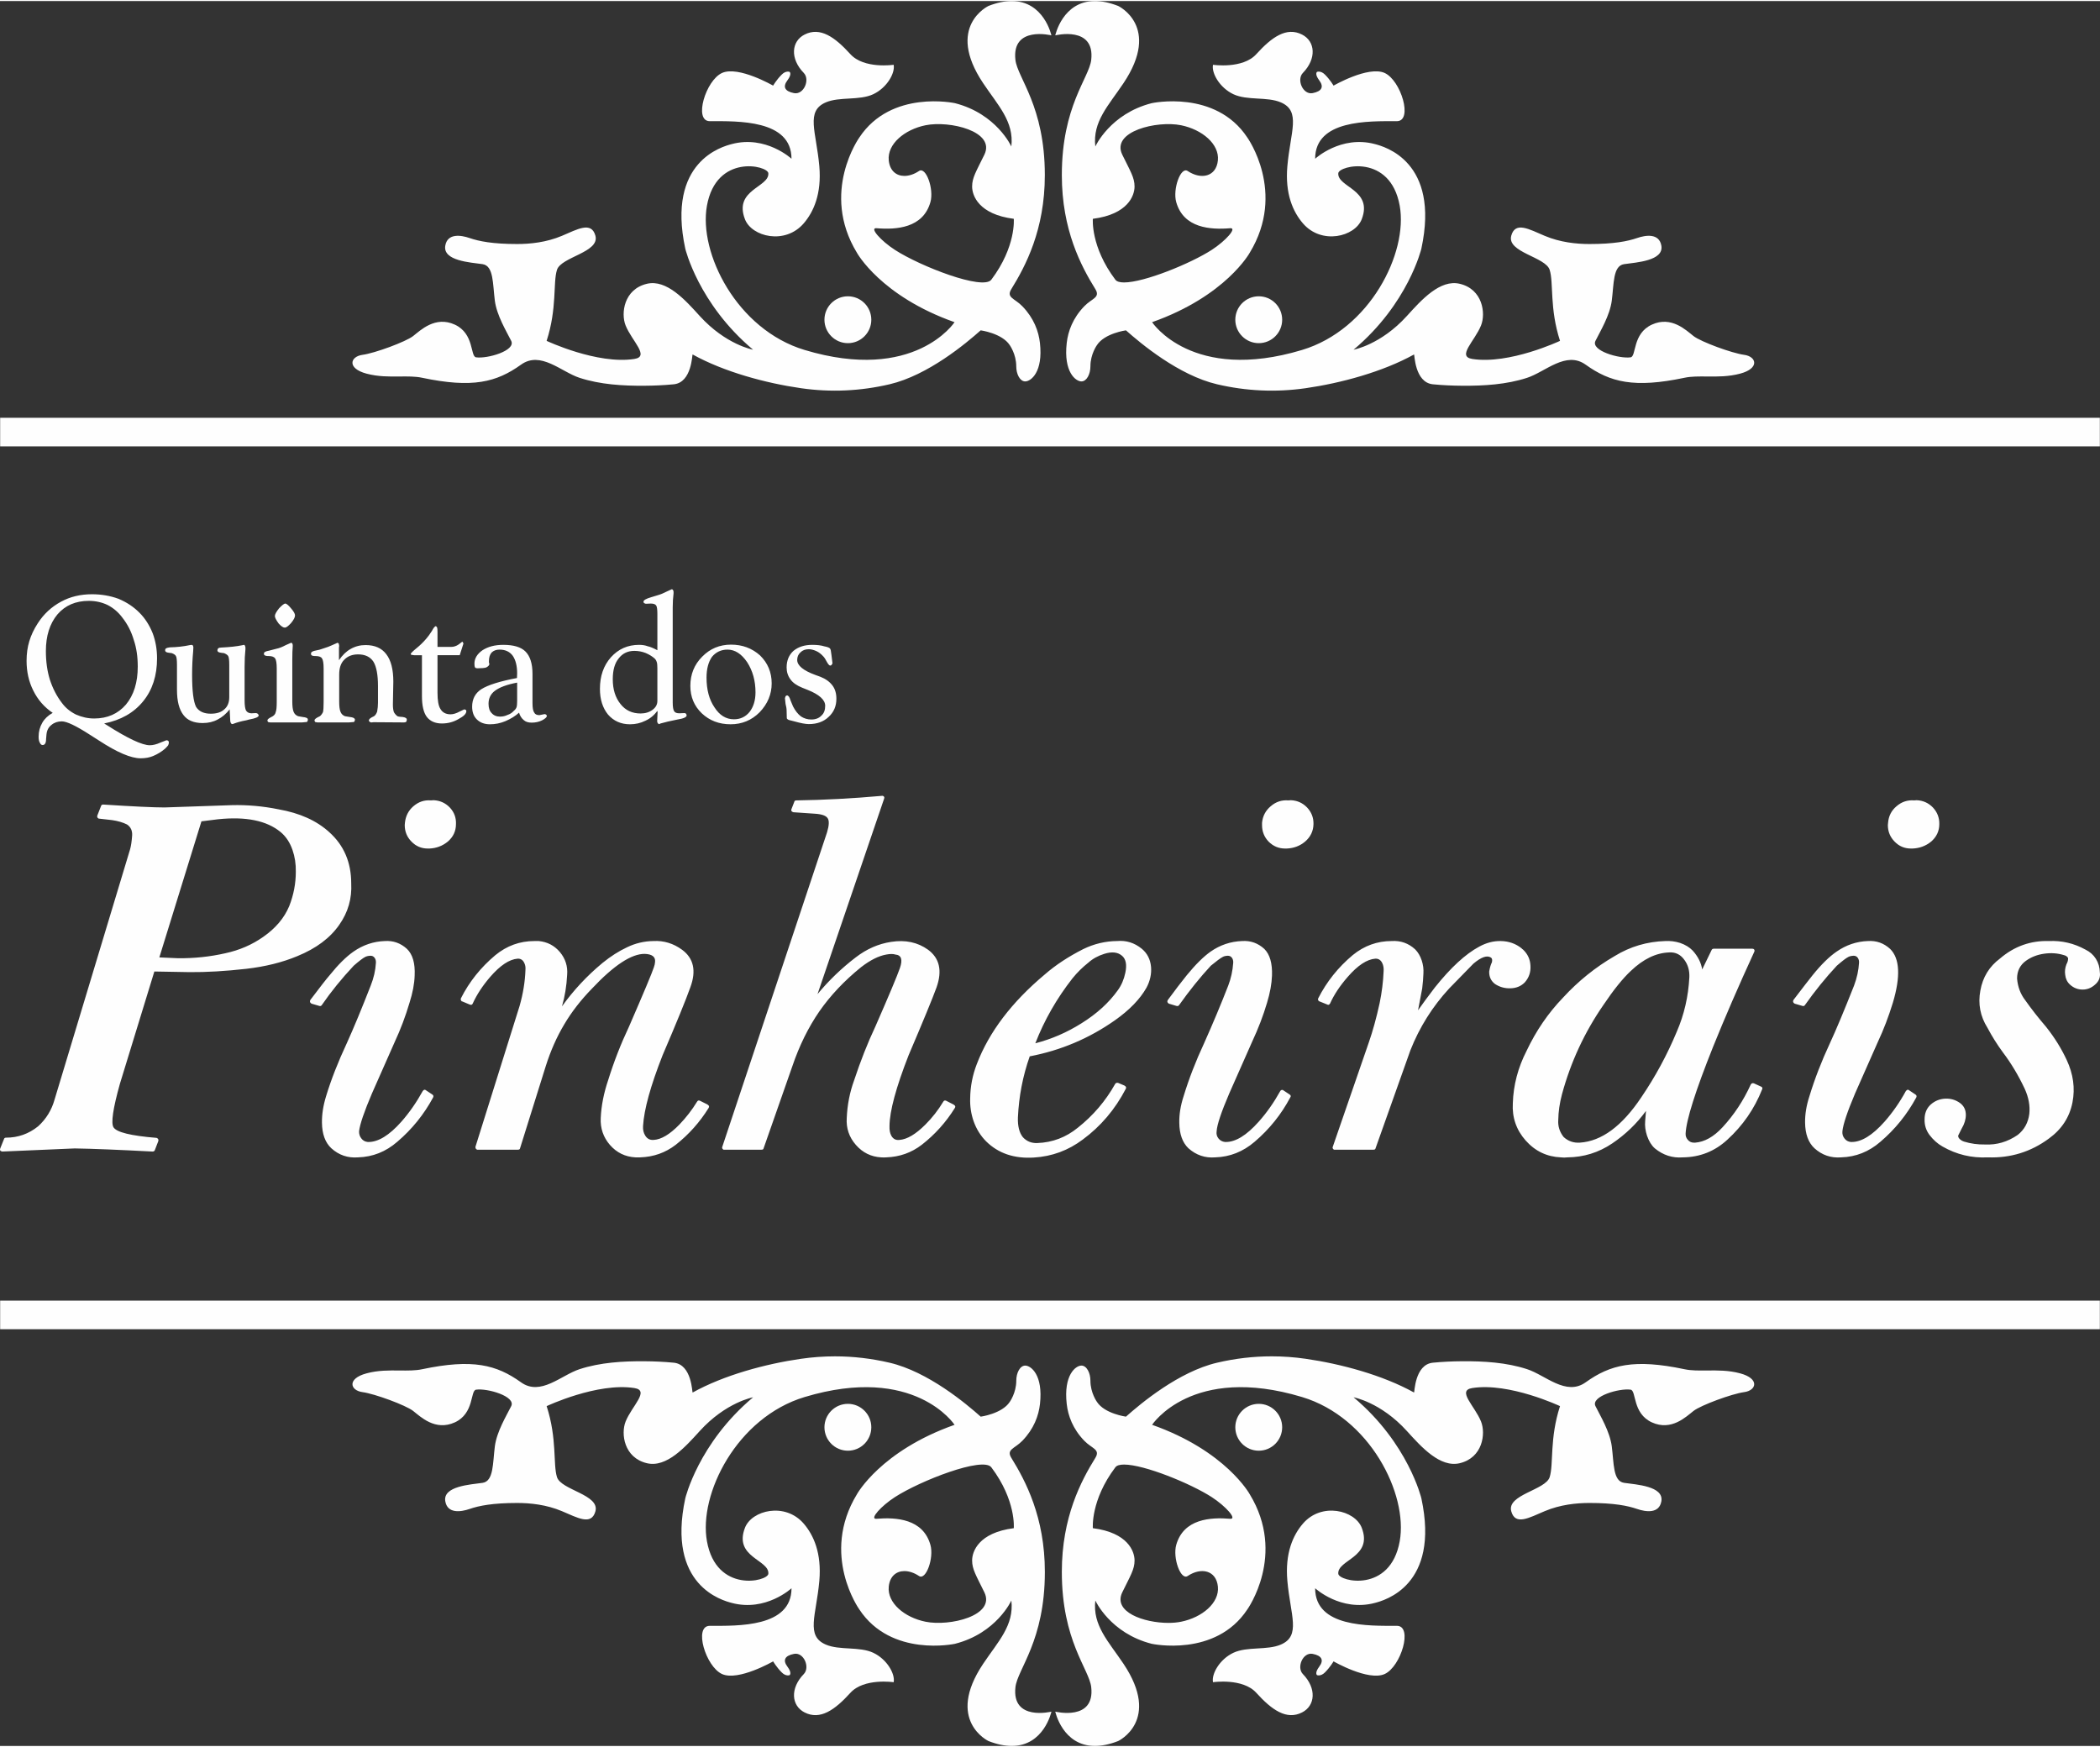 <?xml version="1.0" encoding="UTF-8"?> <svg xmlns="http://www.w3.org/2000/svg" xmlns:xlink="http://www.w3.org/1999/xlink" xmlns:xodm="http://www.corel.com/coreldraw/odm/2003" xml:space="preserve" width="500px" height="416px" version="1.1" shape-rendering="geometricPrecision" text-rendering="geometricPrecision" image-rendering="optimizeQuality" fill-rule="evenodd" clip-rule="evenodd" viewBox="0 0 678.87 564.15"><rect x="0" y="0" width="678.87" height="564.15" fill="#333333" stroke="none"/> <g id="Camada_x0020_1">  <path fill="#FEFEFE" d="M36.22 264.81c1.88,0.27 3.49,0.74 4.83,1.41 1.21,0.8 1.76,1.99 1.67,3.56 -0.13,1.87 -0.35,3.37 -0.67,4.49l-24.4 80.87c-0.94,3.39 -2.71,6.28 -5.3,8.65 -3.04,2.46 -6.51,3.69 -10.4,3.69 -0.35,0 -0.58,0.15 -0.66,0.46l-1.21 3.02c-0.18,0.49 -0.05,0.81 0.4,0.94l0.27 0.07 23.4 -1.01c5.77,0.09 14.15,0.43 25.15,1.01 0.35,0 0.6,-0.14 0.73,-0.4l1.14 -2.95c0.14,-0.45 0,-0.79 -0.4,-1.01l-0.2 -0.07c-8.27,-0.67 -12.9,-1.81 -13.88,-3.42 -0.85,-1.38 -0.16,-6.08 2.08,-14.08l11.13 -36.28 11.4 0.2c5.45,0.05 11.56,-0.31 18.31,-1.07 6.17,-0.71 11.66,-2.08 16.49,-4.09 6.13,-2.5 10.66,-5.9 13.61,-10.19 2.82,-4.02 4.09,-8.47 3.83,-13.35 0,-6.79 -2.37,-12.31 -7.11,-16.56 -4.07,-3.71 -9.52,-6.17 -16.36,-7.37 -5.05,-1.03 -10.11,-1.48 -15.16,-1.35l-21.72 0.74c-3.45,0 -10.06,-0.31 -19.85,-0.94 -0.36,0 -0.58,0.16 -0.67,0.47l-1.21 3.09c-0.13,0.45 0.02,0.78 0.47,1l0.13 0 4.16 0.47zm34.27 -0.27l0 0 -5.37 0.67 -13.61 43.99 6.03 0.27c5.28,0.05 10.38,-0.49 15.29,-1.61 4.56,-0.98 8.65,-2.75 12.27,-5.3 3.98,-2.77 6.78,-6.07 8.39,-9.92 1.43,-3.62 2.14,-7.33 2.14,-11.13 0.05,-2.5 -0.31,-4.85 -1.07,-7.04 -0.85,-2.46 -2.15,-4.4 -3.89,-5.83 -4.47,-3.67 -11.2,-5.04 -20.18,-4.1zm69.53 89.93l0 0c-2.99,5.54 -6.86,10.32 -11.6,14.35 -3.71,3.22 -7.93,4.89 -12.67,5.03 -3.31,0.26 -6.19,-0.72 -8.65,-2.95 -1.97,-1.84 -2.97,-4.59 -3.02,-8.25 -0.04,-2.68 0.4,-5.54 1.34,-8.59 1.61,-5.31 3.85,-11.04 6.71,-17.16 2.19,-4.83 4.76,-11.02 7.71,-18.58 0.98,-2.46 1.54,-4.91 1.68,-7.37 0.04,-0.63 -0.09,-1.16 -0.41,-1.61 -0.35,-0.49 -0.85,-0.72 -1.47,-0.67 -0.67,0.04 -1.21,0.18 -1.61,0.4 -0.71,0.36 -1.95,1.3 -3.69,2.82 -3.89,4.15 -7.33,8.4 -10.32,12.74 -0.19,0.27 -0.43,0.35 -0.74,0.27l-2.55 -0.74 -0.2 -0.14c-0.36,-0.27 -0.43,-0.62 -0.2,-1.07 3.17,-4.2 5.25,-6.86 6.23,-7.98 2.77,-3.44 5.34,-5.99 7.71,-7.64 3.09,-2.15 6.46,-3.29 10.13,-3.42 2.73,-0.18 5.12,0.67 7.17,2.55 1.84,1.78 2.66,4.64 2.48,8.58 -0.08,2.68 -0.64,5.63 -1.67,8.85 -1.3,4.38 -2.88,8.58 -4.76,12.61l-7.38 16.69c-2.5,5.86 -3.89,9.93 -4.16,12.21 -0.04,0.89 0.21,1.67 0.74,2.34 0.5,0.67 1.19,1.05 2.08,1.14l0.13 0c3.22,0.05 6.8,-2.14 10.73,-6.57 2.55,-2.9 4.86,-6.21 6.91,-9.92l0.07 -0.07c0.31,-0.4 0.65,-0.45 1,-0.13l2.02 1.34c0.35,0.22 0.44,0.53 0.26,0.94zm127.34 -85.7l0 0c0.67,-2.24 0.74,-3.76 0.2,-4.56 -0.53,-0.85 -1.94,-1.34 -4.22,-1.47l-6.84 -0.47 -0.2 -0.07c-0.45,-0.18 -0.6,-0.47 -0.47,-0.87l0.94 -2.42c0.04,-0.31 0.27,-0.47 0.67,-0.47 8.89,-0.13 18.1,-0.62 27.63,-1.47l0.33 0c0.45,0.18 0.58,0.49 0.4,0.94l-21.52 63.16c3.66,-4.42 7.78,-8.38 12.34,-11.87 3.53,-2.72 7.35,-4.4 11.46,-5.02 4.61,-0.72 8.59,0.13 11.94,2.54 3.71,2.73 4.63,6.78 2.75,12.14 -1.3,3.58 -4.32,10.91 -9.05,21.99 -4.07,10.42 -6.13,18.04 -6.17,22.87 -0.05,1.3 0.15,2.35 0.6,3.15 0.58,1.03 1.45,1.48 2.62,1.34 2.46,-0.18 5.25,-1.83 8.38,-4.96 2.23,-2.23 4.15,-4.69 5.76,-7.37 0.23,-0.41 0.54,-0.52 0.94,-0.34l2.48 1.27 0.07 0.07c0.45,0.27 0.54,0.6 0.27,1.01 -2.86,4.6 -6.42,8.56 -10.66,11.87 -3.36,2.59 -7.2,3.95 -11.54,4.09 -0.49,0.04 -1.02,0.04 -1.61,0 -3.26,-0.18 -5.99,-1.52 -8.18,-4.03 -2.19,-2.5 -3.17,-5.41 -2.95,-8.71 0.18,-4.25 0.97,-8.27 2.35,-12.07 2.1,-6.35 4.4,-12.19 6.91,-17.51 4.42,-10.1 7.06,-16.38 7.91,-18.84 0.98,-2.77 0.49,-4.25 -1.47,-4.42 -0.68,-0.23 -1.64,-0.23 -2.89,0 -2.5,0.44 -5.23,1.81 -8.18,4.09 -5.41,4.38 -9.9,9.14 -13.48,14.28 -3.57,5.19 -6.48,11.09 -8.72,17.7l-9.32 26.62c-0.04,0.27 -0.26,0.41 -0.67,0.41l-12.27 0c-0.18,-0.09 -0.31,-0.23 -0.4,-0.41 -0.09,-0.17 -0.09,-0.36 0,-0.53l33.86 -101.66zm-128.54 5.23l0 0 -0.54 0c-2.06,0 -3.8,-0.74 -5.23,-2.21 -1.48,-1.48 -2.21,-3.27 -2.21,-5.37l0.06 -0.74c0.23,-2.19 1.14,-3.98 2.75,-5.36 1.66,-1.43 3.54,-2.06 5.64,-1.88l0.87 -0.06c2.05,0.09 3.8,0.87 5.23,2.34 1.43,1.52 2.1,3.31 2.01,5.37 0,2.28 -0.89,4.18 -2.68,5.7 -1.7,1.38 -3.67,2.12 -5.9,2.21zm55.92 37.02l0 0c2.64,-2.15 5.3,-3.85 7.98,-5.1 2.68,-1.3 5.52,-1.97 8.52,-2.01 3.35,-0.18 6.43,0.76 9.25,2.81 3.76,2.77 4.65,6.82 2.68,12.14 -1.43,4.03 -4.42,11.36 -8.98,21.99 -3.89,9.89 -5.99,17.51 -6.31,22.87 -0.08,1.21 0.16,2.26 0.74,3.15 0.63,0.99 1.52,1.43 2.68,1.34 2.46,-0.13 5.23,-1.79 8.32,-4.96 2.19,-2.28 4.09,-4.74 5.7,-7.37 0.22,-0.41 0.54,-0.52 0.94,-0.34l2.55 1.27 0 0.07c0.44,0.23 0.53,0.56 0.26,1.01 -2.86,4.6 -6.39,8.56 -10.59,11.87 -3.35,2.59 -7.2,3.95 -11.53,4.09l-1.55 0c-3.31,-0.18 -6.05,-1.52 -8.24,-4.03 -2.15,-2.5 -3.13,-5.41 -2.96,-8.71 0.18,-3.98 0.99,-8.07 2.42,-12.28 1.83,-5.9 4.07,-11.64 6.71,-17.23 4.78,-11 7.46,-17.39 8.04,-19.18 0.22,-0.58 0.36,-1.18 0.4,-1.81 0.14,-1.61 -0.98,-2.46 -3.35,-2.55 -4.29,-0.04 -9.97,3.69 -17.03,11.2 -3.62,3.71 -6.62,7.58 -8.99,11.6 -2.41,4.03 -4.4,8.52 -5.97,13.48l-8.31 26.56c-0.05,0.31 -0.27,0.47 -0.67,0.47l-13.21 0c-0.4,-0.18 -0.58,-0.49 -0.54,-0.94l14.29 -45.6c1.11,-3.94 1.74,-7.78 1.87,-11.53 0.09,-0.94 -0.06,-1.77 -0.47,-2.49 -0.44,-0.84 -1.14,-1.25 -2.08,-1.2 -2.68,0.22 -5.63,2.19 -8.85,5.9 -2.46,2.86 -4.33,5.72 -5.63,8.58 -0.18,0.45 -0.51,0.56 -1.01,0.34l-2.41 -1.01 -0.13 0c-0.32,-0.31 -0.41,-0.65 -0.27,-1.01 2.68,-5.32 6.39,-9.96 11.13,-13.94 3.71,-3.04 7.91,-4.56 12.61,-4.56l1.41 0c2.77,0.27 5.05,1.45 6.83,3.55 1.79,2.15 2.58,4.6 2.35,7.38 -0.18,3.62 -0.74,7.01 -1.67,10.19 3.75,-5.23 8.11,-9.9 13.07,-14.01zm349.83 -0.94l0 0c-1.25,-1.79 -2.9,-2.62 -4.96,-2.49 -4.25,0.14 -8.38,2.13 -12.4,5.97 -2.6,2.42 -5.55,6.08 -8.86,11 -6.12,8.85 -10.59,18.49 -13.41,28.9 -0.76,2.86 -1.16,5.63 -1.2,8.32 -0.14,2.01 0.44,3.84 1.74,5.49 1.47,1.35 3.22,1.95 5.23,1.82 7.02,-0.45 13.63,-5.32 19.85,-14.62 4.56,-6.71 8.38,-13.77 11.47,-21.19 2.41,-5.55 3.77,-11.45 4.09,-17.7 0.08,-2.11 -0.43,-3.94 -1.55,-5.5zm-122.04 -49.36l0 0c1.43,1.52 2.13,3.31 2.08,5.37 -0.04,2.28 -0.96,4.18 -2.75,5.7 -1.65,1.38 -3.62,2.12 -5.9,2.21l-0.54 0c-2.05,0 -3.82,-0.74 -5.29,-2.21 -1.43,-1.48 -2.15,-3.27 -2.15,-5.37l0 -0.74c0.22,-2.19 1.16,-3.98 2.82,-5.36 1.65,-1.43 3.55,-2.06 5.69,-1.88l0.81 -0.06c2.06,0.09 3.8,0.87 5.23,2.34zm24.75 52.98c-0.14,3.35 -0.56,6.77 -1.28,10.26 -1.03,4.74 -2.21,9.03 -3.55,12.87l-11.6 33.6c-0.09,0.17 -0.09,0.36 0,0.53 0.08,0.18 0.22,0.32 0.4,0.41l12.74 0c0.4,0 0.63,-0.14 0.67,-0.41l11.27 -31.71c2.95,-7.47 7.13,-14.13 12.53,-19.99l7.85 -8.04c2.55,-2.15 4.45,-2.8 5.7,-1.95 0.36,0.27 0.45,0.78 0.27,1.54 -0.36,0.67 -0.65,1.66 -0.87,2.95 -0.05,1.7 0.58,3.04 1.87,4.03 1.48,0.98 3.13,1.45 4.97,1.4 1.92,-0.04 3.48,-0.69 4.69,-1.94 1.34,-1.52 1.94,-3.31 1.81,-5.36 -0.09,-2.06 -0.89,-3.8 -2.41,-5.23 -0.23,-0.14 -0.38,-0.27 -0.47,-0.41 -1.92,-1.52 -4.16,-2.3 -6.71,-2.34 -2.37,-0.05 -4.69,0.56 -6.97,1.81 -4.43,2.37 -9.21,6.77 -14.35,13.21 -2.15,2.81 -3.96,5.27 -5.43,7.37l1.34 -7.04c0.22,-1.83 0.36,-3.46 0.4,-4.89 0.09,-1.39 -0.09,-2.77 -0.54,-4.16 -0.49,-1.48 -1.2,-2.68 -2.14,-3.62 -2.15,-1.97 -4.67,-2.86 -7.58,-2.68 -4.69,0 -8.9,1.52 -12.61,4.56 -4.69,3.93 -8.4,8.58 -11.13,13.94 -0.18,0.41 -0.07,0.74 0.34,1.01l0.06 0 2.49 1.01c0.35,0.22 0.67,0.11 0.94,-0.34 1.29,-2.86 3.19,-5.72 5.69,-8.58 3.22,-3.71 6.19,-5.68 8.92,-5.9 0.99,-0.05 1.72,0.4 2.21,1.34 0.41,0.8 0.56,1.72 0.48,2.75zm-38.56 -7.24l0 0c1.79,1.78 2.61,4.64 2.48,8.58 -0.09,2.68 -0.63,5.63 -1.61,8.85 -1.21,4.11 -2.82,8.31 -4.83,12.61l-7.38 16.69c-2.59,6.04 -3.95,10.11 -4.08,12.21 -0.14,0.89 0.06,1.67 0.6,2.34 0.53,0.67 1.25,1.05 2.14,1.14l0.14 0c3.22,0.05 6.79,-2.14 10.73,-6.57 2.59,-2.9 4.91,-6.21 6.97,-9.92l0.07 -0.07c0.09,-0.18 0.24,-0.27 0.47,-0.27 0.18,-0.04 0.33,0 0.47,0.14l2.01 1.34c0.4,0.27 0.47,0.58 0.2,0.94 -2.91,5.5 -6.75,10.28 -11.53,14.35 -3.76,3.22 -8.01,4.89 -12.74,5.03 -3.27,0.26 -6.15,-0.72 -8.66,-2.95 -1.92,-1.84 -2.9,-4.59 -2.94,-8.25 -0.05,-2.73 0.42,-5.59 1.4,-8.59 1.7,-5.58 3.91,-11.31 6.64,-17.16 2.86,-6.4 5.45,-12.59 7.78,-18.58 0.89,-2.32 1.43,-4.78 1.61,-7.37 0.04,-0.63 -0.09,-1.16 -0.4,-1.61 -0.36,-0.49 -0.85,-0.72 -1.48,-0.67 -0.67,0.04 -1.18,0.18 -1.54,0.4 -0.76,0.4 -2.03,1.34 -3.82,2.82 -3.44,3.71 -6.86,7.95 -10.26,12.74 -0.18,0.27 -0.45,0.35 -0.81,0.27l-2.48 -0.74 -0.2 -0.14c-0.36,-0.31 -0.4,-0.67 -0.13,-1.07 2.37,-3.22 4.4,-5.88 6.1,-7.98 2.86,-3.49 5.43,-6.03 7.71,-7.64 3.08,-2.15 6.48,-3.29 10.19,-3.42 2.73,-0.18 5.12,0.67 7.18,2.55zm-51.77 1.6l0 0c-2.01,0.63 -3.71,1.57 -5.1,2.82 -1.87,1.48 -3.6,3.17 -5.16,5.1 -5.1,6.52 -9.1,13.52 -12,20.99 5.23,-1.35 10.19,-3.49 14.88,-6.44 4.97,-3.09 8.9,-6.66 11.8,-10.73 1.17,-1.61 1.97,-3.49 2.42,-5.64 0.54,-2.54 0.2,-4.35 -1,-5.43 -1.39,-1.25 -3.34,-1.47 -5.84,-0.67zm4.16 -4.15l0 0c2.95,-0.27 5.61,0.56 7.98,2.48 1.78,1.47 2.79,3.44 3.01,5.9 0.18,2.28 -0.31,4.51 -1.47,6.7 -2.1,3.71 -5.5,7.22 -10.19,10.53 -8.32,5.86 -17.51,9.75 -27.56,11.67 -2.24,6.35 -3.51,12.94 -3.82,19.78 -0.09,2.77 0.44,4.9 1.61,6.37 1.25,1.34 2.81,1.97 4.69,1.88 4.87,-0.18 9.23,-1.83 13.07,-4.96 4.97,-3.94 8.99,-8.65 12.07,-14.15 0.18,-0.31 0.5,-0.43 0.94,-0.34l2.08 0.87 0.07 0.07c0.44,0.23 0.56,0.56 0.33,1.01 -3.44,6.61 -8.06,12.07 -13.88,16.36 -4.69,3.53 -9.97,5.48 -15.82,5.83 -6.35,0.4 -11.49,-1.34 -15.43,-5.23 -1.78,-1.79 -3.12,-3.93 -4.02,-6.43 -0.85,-2.42 -1.23,-4.92 -1.14,-7.52 0.05,-3.79 0.76,-7.48 2.15,-11.06 3.97,-10.37 11.31,-20.03 21.99,-28.97 3.49,-3.04 7.63,-5.76 12.41,-8.18 3.48,-1.7 7.13,-2.57 10.93,-2.61zm208.54 47.94l0 0c-2.5,6.31 -6.26,11.74 -11.26,16.3 -4.07,3.75 -8.88,5.65 -14.42,5.7 -3.31,0.26 -6.3,-0.7 -8.99,-2.89 -1.07,-0.93 -1.92,-2.3 -2.54,-4.09 -0.54,-1.65 -0.74,-3.22 -0.61,-4.69l0.27 -3.35c-2.99,4.11 -6.64,7.62 -10.93,10.52 -4.38,2.95 -9.21,4.45 -14.48,4.5 -0.67,0.09 -1.37,0.09 -2.08,0 -4.52,-0.18 -8.32,-1.99 -11.4,-5.44 -3.04,-3.44 -4.43,-7.46 -4.16,-12.07 0.18,-5.85 1.66,-11.48 4.43,-16.89 3.08,-6.53 7.02,-12.28 11.8,-17.24 4.92,-5.36 10.5,-9.85 16.76,-13.48 4.96,-3.03 10.4,-4.64 16.3,-4.82 1.61,-0.09 3.19,0.11 4.76,0.6 1.7,0.58 3.06,1.41 4.09,2.48 1.7,1.88 2.73,3.91 3.08,6.1l3.09 -6.37c0.13,-0.22 0.36,-0.33 0.67,-0.33l12.47 0 0.34 0.07c0.17,0.08 0.29,0.22 0.33,0.4 0.05,0.18 0.02,0.35 -0.07,0.53 -5.09,11.09 -9.54,21.35 -13.34,30.78 -5.68,14.22 -8.63,23.54 -8.85,27.96 -0.05,0.81 0.2,1.5 0.74,2.08 0.49,0.58 1.14,0.88 1.94,0.88l0.4 0c3.04,-0.23 5.99,-1.88 8.85,-4.97 3.72,-4.02 6.75,-8.62 9.12,-13.81 0.23,-0.4 0.56,-0.54 1.01,-0.4l2.35 1.07c0.4,0.18 0.51,0.47 0.33,0.87zm40.64 -85.43l0 0 0.07 -0.74c0.17,-2.19 1.09,-3.98 2.74,-5.36 1.66,-1.43 3.56,-2.06 5.71,-1.88l0.8 -0.06c2.06,0.09 3.8,0.87 5.23,2.34 1.43,1.52 2.12,3.31 2.08,5.37 0,2.28 -0.9,4.18 -2.68,5.7 -1.7,1.38 -3.69,2.12 -5.97,2.21l-0.54 0c-2.06,0 -3.8,-0.74 -5.23,-2.21 -1.47,-1.48 -2.21,-3.27 -2.21,-5.37zm52.1 37.49l0 0c4.16,-0.18 8.07,0.73 11.74,2.75 1.47,0.71 2.61,1.72 3.42,3.01 0.8,1.3 1.23,2.75 1.27,4.36 0.22,1.57 -0.29,2.89 -1.54,3.96 -1.17,1.07 -2.51,1.61 -4.03,1.61 -1.56,0 -2.92,-0.54 -4.09,-1.61 -0.89,-0.81 -1.4,-1.86 -1.54,-3.15 -0.18,-1.12 -0.04,-2.26 0.4,-3.42 0.36,-0.63 0.54,-1.25 0.54,-1.88 0,-0.22 -0.18,-0.47 -0.54,-0.74 -0.31,-0.18 -0.58,-0.29 -0.8,-0.33 -2.01,-0.63 -4.13,-0.79 -6.37,-0.47 -2.24,0.31 -4.2,1.07 -5.9,2.28 -1.92,1.38 -2.89,3.31 -2.89,5.76 0.23,2.69 1.1,5.01 2.62,6.98 2.01,2.86 4.27,5.74 6.77,8.65 2.73,3.44 4.94,7 6.64,10.66 2.15,4.6 2.77,9.18 1.88,13.75 -0.94,4.78 -3.47,8.67 -7.58,11.66 -5.86,4.34 -12.45,6.37 -19.78,6.11 -5.23,0.26 -10.1,-0.9 -14.62,-3.49 -1.61,-0.9 -3.04,-2.17 -4.29,-3.82 -1.07,-1.48 -1.59,-3.13 -1.54,-4.97 0,-1.96 0.64,-3.55 1.94,-4.76 1.34,-1.2 2.91,-1.85 4.7,-1.94 1.78,-0.09 3.39,0.38 4.82,1.41 1.26,0.94 1.88,2.21 1.88,3.82 0,1.47 -0.45,2.95 -1.34,4.43l-1.14 2.28c-0.04,0.44 0.18,0.87 0.67,1.27 0.36,0.31 0.76,0.54 1.21,0.67 2.19,0.67 4.44,0.98 6.77,0.94l0.07 0c3.75,0.18 7.26,-0.85 10.52,-3.09 2.15,-1.69 3.4,-3.98 3.76,-6.84 0.27,-2.59 -0.22,-5.27 -1.47,-8.04 -2.06,-4.38 -4.43,-8.34 -7.11,-11.87 -1.84,-2.5 -3.49,-5.14 -4.96,-7.91 -2.33,-3.71 -3.09,-7.72 -2.29,-12.01 0.77,-4.33 2.89,-7.8 6.38,-10.39 4.6,-3.93 9.87,-5.81 15.82,-5.63zm-63.3 4.76c-0.67,0.04 -1.21,0.18 -1.61,0.4 -0.72,0.36 -1.94,1.3 -3.69,2.82 -3.62,3.88 -7.06,8.13 -10.32,12.74 -0.18,0.27 -0.43,0.35 -0.74,0.27l-2.55 -0.74 -0.2 -0.14c-0.36,-0.27 -0.43,-0.62 -0.2,-1.07 2.99,-3.93 5.05,-6.59 6.17,-7.98 2.81,-3.49 5.41,-6.03 7.77,-7.64 3.09,-2.15 6.46,-3.29 10.13,-3.42 2.73,-0.18 5.12,0.67 7.18,2.55 3.12,3.08 3.42,8.89 0.87,17.43 -1.39,4.51 -3,8.72 -4.83,12.61l-7.38 16.69c-2.5,5.9 -3.86,9.97 -4.09,12.21 -0.09,0.89 0.14,1.67 0.67,2.34 0.49,0.67 1.19,1.05 2.08,1.14l0.14 0c3.21,0.05 6.79,-2.14 10.73,-6.57 2.63,-2.99 4.93,-6.3 6.9,-9.92l0.07 -0.07c0.36,-0.4 0.69,-0.45 1.01,-0.13l2.01 1.34c0.36,0.22 0.44,0.53 0.27,0.94 -3,5.54 -6.87,10.32 -11.61,14.35 -3.71,3.22 -7.93,4.89 -12.67,5.03 -3.31,0.26 -6.19,-0.72 -8.65,-2.95 -1.97,-1.84 -2.97,-4.59 -3.02,-8.25 -0.04,-2.73 0.43,-5.59 1.41,-8.59 1.7,-5.58 3.91,-11.31 6.64,-17.16 1.97,-4.25 4.56,-10.44 7.78,-18.58 0.94,-2.5 1.47,-4.96 1.61,-7.37 0.04,-0.63 -0.09,-1.16 -0.4,-1.61 -0.36,-0.49 -0.85,-0.72 -1.48,-0.67zm-537.12 -100.52l-0.54 0.07c-2.01,0.44 -4.2,0.69 -6.57,0.74 -0.62,0.09 -1,0.2 -1.14,0.33 -0.22,0.05 -0.33,0.27 -0.33,0.67 0,0.4 0.38,0.65 1.14,0.74l1 0.13c0.72,0.27 1.17,0.59 1.34,0.94 0.23,0.36 0.34,1.34 0.34,2.95l0 7.98c0,3.62 0.69,6.33 2.08,8.12 1.29,1.74 3.37,2.61 6.23,2.61 1.84,0 3.44,-0.38 4.83,-1.14 1.48,-0.76 2.77,-1.85 3.89,-3.28l0.2 3.88c0.14,0.59 0.36,0.88 0.67,0.88l0.27 -0.07c1.25,-0.49 2.64,-0.87 4.16,-1.14l1.01 -0.27c2.05,-0.36 3.08,-0.81 3.08,-1.34 0,-0.13 -0.11,-0.31 -0.34,-0.54 -0.13,-0.13 -0.35,-0.2 -0.67,-0.2l-1.34 0.07c-0.76,0 -1.34,-0.29 -1.74,-0.87 -0.31,-0.63 -0.47,-1.7 -0.47,-3.22l0 -11c0,-2.1 0.09,-3.98 0.27,-5.63l0 -0.54c0,-0.18 -0.07,-0.4 -0.2,-0.67 -0.05,-0.13 -0.14,-0.2 -0.27,-0.2l-0.6 0.13c-1.7,0.36 -3.94,0.61 -6.71,0.74 -0.49,0 -0.83,0.09 -1.01,0.27 -0.17,0.13 -0.27,0.36 -0.27,0.67 0,0.4 0.38,0.65 1.15,0.74l1 0.13c0.67,0.27 1.12,0.59 1.34,0.94 0.23,0.36 0.34,1.34 0.34,2.95l0 10.33c0,1.74 -0.54,3.06 -1.61,3.96 -0.99,0.93 -2.44,1.4 -4.36,1.4 -2.24,0 -3.82,-0.73 -4.76,-2.21 -0.85,-1.7 -1.28,-5.14 -1.28,-10.33 0,-2.77 0.12,-5.29 0.34,-7.57l0.07 -1.41 -0.14 -0.54 -0.4 -0.2zm-22.4 -8.78l0 0c-1.29,-1.75 -2.88,-3.11 -4.76,-4.09 -1.88,-0.9 -3.91,-1.35 -6.1,-1.35 -4.25,0 -7.62,1.46 -10.13,4.36 -2.5,3 -3.75,6.95 -3.75,11.87 0,3.4 0.43,6.46 1.27,9.19 0.94,2.9 2.26,5.45 3.96,7.64 1.12,1.52 2.61,2.75 4.49,3.69 1.93,0.85 3.89,1.28 5.9,1.28 4.25,0 7.67,-1.5 10.26,-4.5 2.55,-3.08 3.82,-7.17 3.82,-12.27 0,-3.22 -0.42,-6.08 -1.27,-8.58 -0.8,-2.73 -2.03,-5.14 -3.69,-7.24zm9.79 5.03l0 0c0.94,2.54 1.41,5.25 1.41,8.11 0,5.59 -1.5,10.22 -4.49,13.88 -3,3.71 -7.2,6.1 -12.61,7.18l0.87 0.53c6.8,4.34 11.43,6.51 13.89,6.51 1.02,0 2.19,-0.29 3.48,-0.88l1.88 -0.73c0.27,0 0.47,0.06 0.6,0.2 0.14,0.13 0.2,0.29 0.2,0.47 0,0.35 -0.08,0.69 -0.26,1 -0.41,0.5 -0.76,0.87 -1.08,1.14 -1.11,0.94 -2.37,1.7 -3.75,2.28 -1.16,0.49 -2.51,0.74 -4.03,0.74 -3.12,0 -7.59,-1.9 -13.41,-5.7l-3.15 -2.01c-4.38,-2.82 -7.35,-4.23 -8.92,-4.23 -1.34,0 -2.46,0.39 -3.35,1.14 -0.94,0.72 -1.47,1.72 -1.61,3.02l-0.13 1.48c0,1.34 -0.38,2.01 -1.14,2.01 -0.36,0 -0.65,-0.25 -0.88,-0.74 -0.26,-0.4 -0.4,-1.05 -0.4,-1.94 0,-1.66 0.4,-3.18 1.21,-4.56 0.72,-1.25 1.83,-2.31 3.35,-3.16 -2.72,-1.83 -4.83,-4.24 -6.3,-7.24 -1.43,-2.86 -2.15,-6.05 -2.15,-9.59 0,-2.28 0.29,-4.38 0.87,-6.3 0.59,-1.97 1.5,-3.91 2.75,-5.83 1.93,-3 4.43,-5.32 7.51,-6.98 2.95,-1.61 6.29,-2.41 10,-2.41 3.04,0 5.9,0.49 8.58,1.47 2.68,1.12 4.96,2.64 6.84,4.56 1.74,1.75 3.15,3.94 4.22,6.58zm52.84 5.56l0 0c0.76,-0.13 1.43,-0.31 2.02,-0.54 1.43,-0.44 2.5,-0.84 3.22,-1.2l1.67 -0.74c0.09,0 0.22,0.09 0.4,0.27l0.14 0.74 -0.07 0.47 0 4.15c1.12,-1.65 2.37,-2.86 3.75,-3.62 1.48,-0.85 3.09,-1.27 4.83,-1.27 3,0 5.23,0.98 6.71,2.95 1.52,1.96 2.28,4.92 2.28,8.85l-0.14 7.44c0,1.08 0.12,1.9 0.34,2.48 0.36,0.59 0.74,1.01 1.14,1.28 0.27,0.13 0.85,0.22 1.74,0.26 0.85,0.14 1.28,0.41 1.28,0.81 0,0.31 -0.07,0.56 -0.2,0.74 -0.18,0.13 -0.41,0.2 -0.68,0.2l-9.92 -0.07 -0.6 0.07c-0.27,0 -0.47,-0.07 -0.61,-0.2 -0.17,-0.18 -0.26,-0.31 -0.26,-0.4 0,-0.36 0.33,-0.72 1,-1.08l0.67 -0.33c0.4,-0.27 0.74,-0.76 1.01,-1.48 0.18,-0.98 0.27,-1.94 0.27,-2.88l0 -5.37c0,-3.66 -0.5,-6.3 -1.48,-7.91 -1.03,-1.56 -2.68,-2.35 -4.96,-2.35 -1.88,0 -3.38,0.59 -4.49,1.75 -1.08,1.07 -1.61,2.66 -1.61,4.76l0 8.78c0,1.48 0.13,2.55 0.4,3.22 0.27,0.72 0.76,1.21 1.47,1.48l1.61 0.26c0.99,0.1 1.52,0.36 1.61,0.81 0,0.31 -0.11,0.58 -0.33,0.8l-1.61 0.14 -10.19 0 -0.74 -0.14c-0.13,-0.22 -0.2,-0.4 -0.2,-0.53 0,-0.27 0.31,-0.58 0.94,-0.94l0.8 -0.4c0.36,-0.27 0.7,-0.72 1.01,-1.34 0.13,-0.58 0.2,-1.68 0.2,-3.29l0 -10.8c0,-1.69 -0.18,-2.79 -0.54,-3.28 -0.31,-0.49 -1,-0.74 -2.08,-0.74 -0.71,0 -1.14,-0.09 -1.27,-0.27 -0.13,-0.04 -0.2,-0.22 -0.2,-0.53 0,-0.49 0.56,-0.83 1.67,-1.01zm-15.35 1.81l0 0c-0.72,0 -1.14,-0.09 -1.28,-0.27 -0.18,-0.04 -0.26,-0.22 -0.26,-0.53 0,-0.45 0.56,-0.76 1.67,-0.94l2.35 -0.61c0.89,-0.17 1.92,-0.58 3.08,-1.2l1.68 -0.74c0.13,0 0.27,0.07 0.4,0.2l0.14 0.47 0 0.47c-0.09,0.98 -0.14,2.48 -0.14,4.49l0 13.41c0,1.48 0.14,2.55 0.4,3.22 0.27,0.72 0.76,1.21 1.48,1.48l1.47 0.26c1.12,0.1 1.68,0.36 1.68,0.81 0,0.36 -0.11,0.63 -0.33,0.8l-1.55 0.14 -10.19 0c-0.27,0 -0.54,-0.05 -0.8,-0.14 -0.14,-0.17 -0.2,-0.35 -0.2,-0.53 0,-0.27 0.33,-0.58 1,-0.94l0.74 -0.4c0.54,-0.36 0.85,-0.81 0.94,-1.34 0.22,-0.49 0.33,-1.59 0.33,-3.29l0 -10.8c0,-1.69 -0.18,-2.79 -0.53,-3.28 -0.36,-0.49 -1.05,-0.74 -2.08,-0.74zm8.52 -13.14l0 0c0,0.63 -0.43,1.45 -1.28,2.48 -0.89,0.98 -1.57,1.47 -2.01,1.47 -0.54,0 -1.21,-0.44 -2.01,-1.34 -0.81,-1.11 -1.21,-1.92 -1.21,-2.41 0,-0.54 0.45,-1.36 1.34,-2.48 0.98,-1.03 1.66,-1.55 2.01,-1.55 0.4,0 1.03,0.52 1.88,1.55 0.85,0.98 1.28,1.74 1.28,2.28zm71.81 27.56l0 0 0 -5.83c-3.31,0.62 -5.72,1.52 -7.24,2.68 -1.34,1.03 -2.01,2.41 -2.01,4.16 0,1.34 0.33,2.34 1,3.01 0.67,0.76 1.57,1.14 2.69,1.14 0.89,0 1.7,-0.18 2.41,-0.53 0.85,-0.27 1.54,-0.72 2.08,-1.35 0.4,-0.31 0.69,-0.69 0.87,-1.14 0.14,-0.44 0.2,-1.16 0.2,-2.14zm-13.61 -10.73l0 0c-0.14,-0.27 -0.2,-0.67 -0.2,-1.21 0,-1.7 0.87,-3.15 2.61,-4.36 1.79,-1.16 4.03,-1.74 6.71,-1.74 3.35,0 5.74,0.72 7.17,2.15 1.52,1.52 2.28,3.93 2.28,7.24l0 9.45c0,1.52 0.18,2.53 0.54,3.02 0.27,0.58 0.83,0.87 1.68,0.87l1.67 -0.33c0.23,0 0.4,0.06 0.54,0.2 0.13,0.09 0.2,0.22 0.2,0.4 0,0.4 -0.51,0.87 -1.54,1.41 -0.99,0.49 -2.1,0.74 -3.36,0.74 -1.11,0 -1.96,-0.27 -2.54,-0.81 -0.72,-0.58 -1.23,-1.38 -1.54,-2.41 -1.17,1.07 -2.64,1.99 -4.43,2.75 -1.61,0.67 -3.26,1 -4.96,1 -1.79,0 -3.22,-0.53 -4.29,-1.61 -0.99,-0.98 -1.48,-2.34 -1.48,-4.09 0,-2.45 0.98,-4.33 2.95,-5.63 2.19,-1.38 6.04,-2.59 11.54,-3.62l0.06 -1.48c0,-2.41 -0.47,-4.31 -1.41,-5.7 -0.98,-1.34 -2.41,-2.01 -4.29,-2.01 -1.07,0 -1.92,0.32 -2.55,0.94 -0.58,0.67 -0.87,1.59 -0.87,2.75l0 0.47 0.14 0.47c0,0.4 -0.34,0.78 -1.01,1.14 -0.54,0.18 -1.45,0.27 -2.75,0.27 -0.45,0 -0.74,-0.09 -0.87,-0.27zm-15.76 -9.32l0 0c0.49,-0.54 1.1,-1.36 1.81,-2.48 0.54,-1.03 0.96,-1.54 1.28,-1.54 0.08,0 0.22,0.13 0.4,0.4 0.09,0.27 0.13,0.73 0.13,1.41l0 4.89 4.36 0c0.9,0 1.72,-0.27 2.48,-0.8 0.72,-0.58 1.1,-0.87 1.14,-0.87 0.14,0 0.22,0.09 0.27,0.26l0.13 0.34 -1.2 3.75 -7.18 0 0 12.14c0,2.5 0.31,4.25 0.94,5.23 0.67,1.16 1.77,1.74 3.29,1.74 0.85,0 1.81,-0.29 2.88,-0.87l1.54 -0.73 0.47 0.13c0.14,0.13 0.2,0.29 0.2,0.47 0,0.8 -0.85,1.65 -2.55,2.54 -1.6,0.94 -3.39,1.42 -5.36,1.42 -2.15,0 -3.78,-0.72 -4.89,-2.15 -1.04,-1.43 -1.55,-3.67 -1.55,-6.7l0 -13.22 -2.55 0 -0.87 -0.13c-0.13,-0.04 -0.2,-0.14 -0.2,-0.27 0,-0.22 0.63,-0.85 1.88,-1.88 1.16,-0.94 2.21,-1.96 3.15,-3.08zm92.34 5.9l0 0c-1.17,1.7 -1.75,3.93 -1.75,6.71 0,3.88 0.85,7.08 2.55,9.58 1.65,2.6 3.76,3.89 6.31,3.89 2.05,0 3.73,-0.78 5.02,-2.34 1.3,-1.66 1.95,-3.78 1.95,-6.37 0,-3.72 -0.9,-6.96 -2.68,-9.73 -1.84,-2.72 -3.96,-4.09 -6.37,-4.09 -2.06,0 -3.74,0.79 -5.03,2.35zm-18.51 0.54l0 0c-0.81,-0.72 -1.79,-1.32 -2.95,-1.81 -1.16,-0.45 -2.37,-0.67 -3.62,-0.67 -2.15,0 -3.85,0.82 -5.1,2.48 -1.25,1.52 -1.88,3.75 -1.88,6.7 0,3.26 0.83,5.92 2.48,7.98 1.61,2.06 3.78,3.08 6.51,3.08 1.52,0 2.82,-0.4 3.89,-1.2 1.03,-0.76 1.54,-1.72 1.54,-2.88l0 -10.53c0,-0.99 -0.07,-1.66 -0.2,-2.01 -0.13,-0.45 -0.36,-0.83 -0.67,-1.14zm0.47 -17.17l0 0c-0.27,-0.4 -0.85,-0.61 -1.74,-0.61l-1.61 0.07 -0.54 -0.2c-0.13,-0.13 -0.2,-0.29 -0.2,-0.47 0,-0.49 0.85,-0.98 2.55,-1.47l2.01 -0.61c0.94,-0.26 1.92,-0.67 2.95,-1.2l1.61 -0.74c0.22,0 0.36,0.09 0.4,0.27 0.13,0.09 0.2,0.29 0.2,0.6l0 0.47c-0.18,1.39 -0.27,2.91 -0.27,4.56l0 30.71c0,1.43 0.16,2.37 0.47,2.82 0.27,0.45 0.83,0.67 1.68,0.67l1.61 -0.07c0.22,0 0.4,0.07 0.54,0.2 0.13,0.23 0.2,0.41 0.2,0.54 0,0.58 -0.99,1.03 -2.95,1.34l-1.28 0.27c-0.98,0.18 -2.39,0.51 -4.22,1.01l-0.41 0.2c-0.22,0 -0.35,-0.09 -0.4,-0.27 -0.18,-0.14 -0.27,-0.36 -0.27,-0.67l0.14 -2.82 -0.07 -0.54c-1.03,1.44 -2.32,2.51 -3.89,3.22 -1.52,0.76 -3.17,1.14 -4.96,1.14 -2.91,0 -5.28,-1.05 -7.11,-3.15 -1.74,-2.14 -2.61,-4.92 -2.61,-8.31 0,-4.12 1.18,-7.52 3.55,-10.2 2.42,-2.68 5.45,-4.02 9.12,-4.02 1.07,0 2.01,0.16 2.82,0.47 0.71,0.13 1.74,0.56 3.08,1.27l0 -11.66c0,-1.52 -0.13,-2.46 -0.4,-2.82zm33.46 34.53l0 0c-2.59,2.6 -5.72,3.89 -9.39,3.89 -3.71,0 -6.81,-1.18 -9.32,-3.55 -2.46,-2.37 -3.69,-5.32 -3.69,-8.85 0,-3.76 1.28,-6.91 3.83,-9.46 2.54,-2.59 5.65,-3.89 9.32,-3.89 3.66,0 6.79,1.17 9.38,3.49 2.51,2.46 3.76,5.48 3.76,9.05 0,3.49 -1.3,6.6 -3.89,9.32zm10.93 -19.84c1.57,-1.3 3.6,-1.95 6.1,-1.95 1.57,0 2.84,0.16 3.82,0.47 1.17,0.22 1.81,0.49 1.95,0.8 0.13,0.09 0.27,0.72 0.4,1.88 0.09,0.76 0.2,1.68 0.34,2.75 0,0.18 -0.09,0.36 -0.27,0.54 -0.09,0.18 -0.25,0.26 -0.47,0.26 -0.27,0 -0.63,-0.4 -1.08,-1.2 -0.4,-0.81 -0.78,-1.38 -1.13,-1.75 -0.72,-0.8 -1.48,-1.38 -2.28,-1.74 -0.9,-0.4 -1.7,-0.6 -2.42,-0.6 -1.12,0 -2.01,0.33 -2.68,1.01 -0.71,0.62 -1.07,1.45 -1.07,2.47 0,1.79 1.94,3.4 5.83,4.83l1.68 0.61c1.7,0.67 2.99,1.61 3.89,2.81 0.85,1.12 1.27,2.55 1.27,4.3 0,2.36 -0.82,4.31 -2.48,5.83 -1.61,1.56 -3.76,2.35 -6.44,2.35 -1.03,0 -2.59,-0.29 -4.69,-0.88l-1.81 -0.46c-0.31,-0.14 -0.52,-0.32 -0.61,-0.54l-0.06 -2.42c0,-0.67 -0.12,-1.4 -0.34,-2.21l-0.2 -1.88 0.2 -0.6c0.14,-0.18 0.29,-0.27 0.47,-0.27 0.45,0 0.83,0.54 1.14,1.61l0.81 1.95c0.71,1.38 1.56,2.46 2.55,3.22 1.02,0.67 2.14,1 3.35,1 1.38,0 2.48,-0.42 3.28,-1.27 0.81,-0.72 1.21,-1.77 1.21,-3.16 0,-1.92 -1.9,-3.64 -5.7,-5.16l-1.68 -0.67c-1.78,-0.71 -3.06,-1.61 -3.82,-2.68 -0.85,-1.12 -1.27,-2.42 -1.27,-3.89 0,-2.24 0.74,-4.02 2.21,-5.36z"></path> <polygon fill="#FEFEFE" points="0.05,143.98 678.82,143.98 678.82,134.74 0.05,134.74 "></polygon> <path fill="#FEFEFE" d="M266.52 103.04c0,4.17 3.4,7.57 7.58,7.57 4.18,0 7.57,-3.4 7.57,-7.57 0,-4.19 -3.39,-7.58 -7.57,-7.58 -4.18,0 -7.58,3.39 -7.58,7.58z"></path> <path fill="#FEFEFE" d="M399.34 103.04c0,4.17 3.4,7.57 7.58,7.57 4.18,0 7.57,-3.4 7.57,-7.57 0,-4.19 -3.39,-7.58 -7.57,-7.58 -4.18,0 -7.58,3.39 -7.58,7.58z"></path> <polygon fill="#FEFEFE" points="0.05,429.41 678.82,429.41 678.82,420.17 0.05,420.17 "></polygon> <path fill="#FEFEFE" d="M266.52 461.11c0,4.19 3.4,7.58 7.58,7.58 4.18,0 7.57,-3.39 7.57,-7.58 0,-4.17 -3.39,-7.57 -7.57,-7.57 -4.18,0 -7.58,3.4 -7.58,7.57z"></path> <path fill="#FEFEFE" d="M319.54 1.59c0,0 -14,6.61 -1.72,24.96 4.83,7.23 10.04,12.42 9.12,20.48 0,0 -4.76,-10.57 -18.23,-14.01 0,0 -20.61,-4.49 -30.91,11.1 0,0 -12.68,17.7 -0.79,37.25 0,0 7.66,14 31.57,22.46 0,0 -12.9,19.69 -48.48,8.98 -21.93,-6.6 -34.31,-31.4 -31.57,-46.63 3.04,-16.9 19.66,-13.01 19.85,-10.51 0.36,4.56 -11.27,5.27 -7.56,14.87 2.17,5.66 12.96,8.38 19.02,1.32 3.16,-3.69 5.81,-9.51 5.02,-18.49 -0.99,-11.17 -4.5,-17.78 2.11,-20.61 4.46,-1.9 10.83,-0.53 15.32,-2.63 4.49,-2.12 7.13,-6.88 6.6,-9.52 0,0 -9.59,1.43 -13.99,-3.44 -5.03,-5.54 -9.78,-8.89 -14.8,-6.33 -4.29,2.17 -4.75,7.79 -0.26,12.41 2.1,2.16 0,7.14 -3.17,6.52 -2.97,-0.58 -3.7,-2.03 -2.12,-4.13 1.59,-2.12 0.7,-2.74 0.7,-2.74 0,0 -1.19,-0.49 -2.54,0.88 -1.72,1.72 -2.78,3.57 -2.78,3.57 0,0 -11.23,-6.48 -16.51,-4.1 -5.29,2.39 -9.26,15.59 -3.97,15.59 9.12,0 26.42,-0.53 26.42,12.15 0,0 -8.27,-7.67 -19.29,-4.75 -2.99,0.79 -21.13,5.54 -15.05,33.81 0,0 4.23,17.83 21.92,32.68 0,0 -8.8,-1.59 -17.26,-10.92 -4.64,-5.13 -10.72,-11.92 -17.08,-10.39 -7.39,1.76 -8.45,9.5 -6.87,13.46 2.02,5.06 7.93,10.05 2.82,10.84 -11.98,1.87 -28.35,-5.85 -28.35,-5.85 3.43,-10.57 2.02,-18.72 3.34,-22.94 1.32,-4.24 13.95,-5.65 12.42,-11.1 -1.32,-4.67 -5.81,-2.03 -10.83,0.09 -5.02,2.11 -10.22,2.64 -14.45,2.64 -7.92,0 -12.33,-0.88 -15.4,-1.94 -2.82,-0.97 -7.14,-1.59 -7.84,2.46 -0.86,4.94 8.13,5.42 12.06,5.99 3.61,0.53 3.26,6.35 3.96,11.81 0.62,4.77 3.7,9.81 5.29,12.99 1.58,3.17 -7.75,5.85 -11.36,5.32 -1.92,-0.28 -0.53,-7.66 -6.87,-10.57 -6.34,-2.91 -11.1,1.85 -13.48,3.7 -2.38,1.85 -12.41,5.55 -16.37,6.07 -3.97,0.54 -5.11,4.36 1.32,6.08 3.68,0.99 7.32,0.96 10.69,0.92 2.63,-0.02 5.09,-0.06 7.27,0.41 16.29,3.43 24.03,1.46 31.97,-4.23 6.35,-4.57 13.02,2.34 18.96,4.26 6.68,2.17 13.96,2.6 20.94,2.55 3.17,-0.02 6.34,-0.16 9.5,-0.47 5.89,-0.6 5.89,-9.75 6.08,-9.64 10.18,5.64 23.65,9.27 35.05,10.91 9.63,1.38 19.15,0.94 28.61,-1.27 12.42,-2.91 24.71,-13.21 29.46,-17.44 0,0 6.87,0.93 9.38,4.76 0,0 2.12,2.91 2.12,6.87 0,2.51 1.18,4.88 2.9,4.88 1.85,0 5.81,-3.04 4.76,-12.41 -0.43,-3.84 -1.98,-8.06 -5.69,-11.89 -2.48,-2.57 -5.28,-2.77 -3.56,-5.55 4.57,-7.4 10.83,-19.15 10.83,-36.85 0,-22.32 -8.85,-31.44 -9.51,-37.25 -1.26,-11.13 11.63,-7.93 11.63,-7.93 0,0 -2.37,-11.1 -12.84,-11.1 -2.14,0 -4.63,0.47 -7.51,1.59zm-32.23 49.93c-0.53,-5.28 5.11,-9.98 11.89,-11.36 7.79,-1.58 22.7,1.96 19.02,9.51 -2.64,5.42 -3.96,7.4 -3.96,10.3 0,2.91 2.11,8.99 13.47,10.44 0,0 0.8,8.98 -7.26,19.68 -2.68,3.55 -22.95,-4.31 -31.18,-9.64 -4.53,-2.93 -8.32,-7.2 -5.94,-7 6.34,0.53 15.06,0 17.43,-8.45 1.19,-4.2 -1.43,-11.56 -3.69,-10.05 -1.58,1.06 -3.23,1.59 -4.72,1.59 -2.61,0 -4.72,-1.65 -5.06,-5.02z"></path> <path fill="#FEFEFE" d="M341.14 11.1c0,0 12.89,-3.2 11.62,7.93 -0.66,5.81 -9.5,14.93 -9.5,37.25 0,17.7 6.24,29.45 10.83,36.85 1.71,2.78 -1.1,2.98 -3.58,5.55 -3.69,3.83 -5.24,8.05 -5.67,11.89 -1.06,9.37 2.9,12.41 4.75,12.41 1.72,0 2.91,-2.37 2.91,-4.88 0,-3.96 2.12,-6.87 2.12,-6.87 2.5,-3.83 9.37,-4.76 9.37,-4.76 4.76,4.23 17.04,14.53 29.46,17.44 9.46,2.21 18.97,2.65 28.61,1.27 11.4,-1.64 24.88,-5.27 35.06,-10.91 0.18,-0.11 0.18,9.04 6.07,9.64 3.15,0.31 6.33,0.45 9.51,0.47 6.97,0.05 14.26,-0.38 20.93,-2.55 5.95,-1.92 12.6,-8.83 18.97,-4.26 7.94,5.69 15.67,7.66 31.96,4.23 2.18,-0.47 4.64,-0.43 7.27,-0.41 3.36,0.04 7.01,0.07 10.7,-0.92 6.42,-1.72 5.28,-5.54 1.32,-6.08 -3.97,-0.52 -14,-4.22 -16.38,-6.07 -2.38,-1.85 -7.14,-6.61 -13.47,-3.7 -6.34,2.91 -4.96,10.29 -6.87,10.57 -3.62,0.53 -12.95,-2.15 -11.36,-5.32 1.58,-3.18 4.65,-8.22 5.27,-12.99 0.71,-5.46 0.36,-11.28 3.97,-11.81 3.93,-0.57 12.92,-1.05 12.06,-5.99 -0.71,-4.05 -5.02,-3.43 -7.83,-2.46 -3.09,1.06 -7.49,1.94 -15.41,1.94 -4.23,0 -9.43,-0.53 -14.45,-2.64 -5.02,-2.12 -9.51,-4.76 -10.82,-0.09 -1.55,5.45 11.09,6.86 12.41,11.1 1.32,4.22 -0.09,12.37 3.34,22.94 0,0 -16.38,7.72 -28.35,5.85 -5.1,-0.79 0.8,-5.78 2.82,-10.84 1.58,-3.96 0.52,-11.7 -6.87,-13.46 -6.37,-1.53 -12.45,5.26 -17.09,10.39 -8.45,9.33 -17.25,10.92 -17.25,10.92 17.7,-14.85 21.92,-32.68 21.92,-32.68 6.08,-28.27 -12.06,-33.02 -15.05,-33.81 -11.02,-2.92 -19.29,4.75 -19.29,4.75 0,-12.68 17.31,-12.15 26.42,-12.15 5.29,0 1.33,-13.2 -3.96,-15.59 -5.29,-2.38 -16.51,4.1 -16.51,4.1 0,0 -1.06,-1.85 -2.78,-3.57 -1.37,-1.37 -2.56,-0.88 -2.56,-0.88 0,0 -0.87,0.62 0.71,2.74 1.59,2.1 0.84,3.55 -2.12,4.13 -3.16,0.62 -5.27,-4.36 -3.17,-6.52 4.5,-4.62 4.03,-10.24 -0.26,-12.41 -5.01,-2.56 -9.77,0.79 -14.79,6.33 -4.4,4.87 -14,3.44 -14,3.44 -0.53,2.64 2.11,7.4 6.6,9.52 4.49,2.1 10.86,0.73 15.32,2.63 6.6,2.83 3.11,9.44 2.12,20.61 -0.8,8.98 1.84,14.8 5.01,18.49 6.05,7.06 16.85,4.34 19.03,-1.32 3.7,-9.6 -7.94,-10.31 -7.58,-14.87 0.2,-2.5 16.82,-6.39 19.86,10.51 2.74,15.23 -9.64,40.03 -31.57,46.63 -35.59,10.71 -48.48,-8.98 -48.48,-8.98 23.91,-8.46 31.57,-22.46 31.57,-22.46 11.9,-19.55 -0.79,-37.25 -0.79,-37.25 -10.3,-15.59 -30.91,-11.1 -30.91,-11.1 -13.47,3.44 -18.22,14.01 -18.22,14.01 -0.93,-8.06 4.27,-13.25 9.11,-20.48 12.28,-18.35 -1.72,-24.96 -1.72,-24.96 -2.87,-1.12 -5.36,-1.59 -7.51,-1.59 -10.47,0 -12.83,11.1 -12.83,11.1zm19.42 78.99c-8.06,-10.7 -7.27,-19.68 -7.27,-19.68 11.36,-1.45 13.48,-7.53 13.48,-10.44 0,-2.9 -1.33,-4.88 -3.97,-10.3 -3.68,-7.55 11.23,-11.09 19.02,-9.51 6.77,1.38 12.42,6.08 11.89,11.36 -0.53,5.29 -5.42,6.34 -9.77,3.43 -2.26,-1.51 -4.88,5.85 -3.7,10.05 2.38,8.45 11.09,8.98 17.44,8.45 2.37,-0.2 -1.43,4.07 -5.95,7 -6.81,4.4 -21.82,10.53 -28.34,10.53 -1.37,0 -2.37,-0.27 -2.83,-0.89z"></path> <path fill="#FEFEFE" d="M258.96 438.97c-11.4,1.64 -24.87,5.26 -35.05,10.91 -0.19,0.11 -0.19,-9.04 -6.08,-9.64 -3.16,-0.31 -6.33,-0.45 -9.5,-0.47 -6.98,-0.05 -14.26,0.38 -20.94,2.55 -5.94,1.91 -12.61,8.82 -18.96,4.26 -7.94,-5.7 -15.68,-7.66 -31.97,-4.23 -2.18,0.47 -4.64,0.43 -7.27,0.41 -3.37,-0.04 -7.01,-0.08 -10.69,0.92 -6.43,1.72 -5.29,5.54 -1.32,6.07 3.96,0.53 13.99,4.23 16.37,6.08 2.38,1.85 7.14,6.6 13.48,3.7 6.34,-2.91 4.95,-10.29 6.87,-10.57 3.61,-0.53 12.94,2.15 11.36,5.32 -1.59,3.18 -4.67,8.22 -5.29,12.99 -0.7,5.46 -0.35,11.28 -3.96,11.81 -3.93,0.57 -12.92,1.04 -12.06,5.98 0.7,4.05 5.02,3.44 7.84,2.47 3.07,-1.06 7.48,-1.94 15.4,-1.94 4.23,0 9.43,0.53 14.45,2.64 5.02,2.11 9.51,4.76 10.83,0.09 1.53,-5.45 -11.1,-6.87 -12.42,-11.1 -1.32,-4.22 0.09,-12.37 -3.34,-22.94 0,0 16.37,-7.72 28.35,-5.85 5.11,0.79 -0.8,5.78 -2.82,10.83 -1.58,3.97 -0.52,11.7 6.87,13.47 6.36,1.53 12.44,-5.26 17.08,-10.39 8.46,-9.33 17.26,-10.92 17.26,-10.92 -17.69,14.84 -21.92,32.67 -21.92,32.67 -6.08,28.28 12.06,33.03 15.05,33.82 11.02,2.92 19.29,-4.75 19.29,-4.75 0,12.68 -17.3,12.15 -26.42,12.15 -5.29,0 -1.32,13.2 3.97,15.59 5.28,2.37 16.51,-4.1 16.51,-4.1 0,0 1.06,1.85 2.78,3.57 1.35,1.37 2.54,0.88 2.54,0.88 0,0 0.89,-0.62 -0.7,-2.74 -1.58,-2.1 -0.85,-3.56 2.12,-4.13 3.17,-0.62 5.27,4.36 3.17,6.52 -4.49,4.62 -4.03,10.24 0.26,12.41 5.02,2.56 9.77,-0.79 14.8,-6.34 4.4,-4.86 13.99,-3.43 13.99,-3.43 0.53,-2.64 -2.11,-7.4 -6.6,-9.52 -4.49,-2.1 -10.86,-0.73 -15.32,-2.64 -6.61,-2.82 -3.1,-9.43 -2.11,-20.6 0.79,-8.98 -1.86,-14.8 -5.02,-18.49 -6.06,-7.06 -16.85,-4.34 -19.02,1.32 -3.71,9.59 7.92,10.3 7.56,14.87 -0.19,2.49 -16.81,6.39 -19.85,-10.51 -2.74,-15.23 9.64,-40.03 31.57,-46.63 35.58,-10.72 48.48,8.98 48.48,8.98 -23.91,8.45 -31.57,22.46 -31.57,22.46 -11.89,19.55 0.79,37.24 0.79,37.24 10.3,15.59 30.91,11.1 30.91,11.1 13.47,-3.43 18.23,-14 18.23,-14 0.92,8.06 -4.29,13.25 -9.12,20.47 -12.28,18.36 1.72,24.97 1.72,24.97 2.88,1.12 5.37,1.59 7.51,1.59 10.47,0 12.84,-11.1 12.84,-11.1 0,0 -12.89,3.19 -11.63,-7.93 0.66,-5.81 9.51,-14.93 9.51,-37.25 0,-17.7 -6.26,-29.45 -10.83,-36.85 -1.72,-2.78 1.08,-2.98 3.56,-5.55 3.71,-3.83 5.26,-8.06 5.69,-11.89 1.05,-9.37 -2.91,-12.41 -4.76,-12.41 -1.72,0 -2.9,2.38 -2.9,4.88 0,3.96 -2.12,6.87 -2.12,6.87 -2.51,3.83 -9.38,4.76 -9.38,4.76 -4.75,-4.23 -17.04,-14.54 -29.46,-17.44 -5.86,-1.37 -11.73,-2.06 -17.65,-2.06 -3.64,0 -7.29,0.26 -10.96,0.79zm30.33 44.73c8.23,-5.33 28.5,-13.19 31.18,-9.64 8.06,10.69 7.26,19.68 7.26,19.68 -11.36,1.45 -13.47,7.53 -13.47,10.43 0,2.91 1.32,4.89 3.96,10.31 3.68,7.55 -11.23,11.09 -19.02,9.5 -6.78,-1.37 -12.42,-6.07 -11.89,-11.35 0.34,-3.37 2.45,-5.02 5.06,-5.02 1.49,0 3.14,0.53 4.72,1.59 2.26,1.5 4.88,-5.85 3.69,-10.05 -2.37,-8.45 -11.09,-8.98 -17.43,-8.45 -0.06,0 -0.11,0.01 -0.16,0.01 -2.05,0 1.67,-4.15 6.1,-7.01z"></path> <path fill="#FEFEFE" d="M393.45 440.24c-12.42,2.9 -24.7,13.21 -29.46,17.44 0,0 -6.87,-0.93 -9.37,-4.76 0,0 -2.12,-2.91 -2.12,-6.87 0,-2.5 -1.19,-4.88 -2.91,-4.88 -1.85,0 -5.81,3.04 -4.75,12.41 0.43,3.83 1.98,8.06 5.67,11.89 2.48,2.57 5.29,2.77 3.58,5.55 -4.59,7.4 -10.83,19.15 -10.83,36.85 0,22.32 8.84,31.44 9.5,37.25 1.27,11.12 -11.62,7.93 -11.62,7.93 0,0 2.36,11.1 12.83,11.1 2.15,0 4.64,-0.47 7.51,-1.59 0,0 14,-6.61 1.72,-24.97 -4.84,-7.22 -10.04,-12.41 -9.11,-20.47 0,0 4.75,10.57 18.22,14 0,0 20.61,4.49 30.91,-11.1 0,0 12.69,-17.69 0.79,-37.24 0,0 -7.66,-14.01 -31.57,-22.46 0,0 12.89,-19.7 48.48,-8.98 21.93,6.6 34.31,31.4 31.57,46.63 -3.04,16.9 -19.66,13 -19.86,10.51 -0.36,-4.57 11.28,-5.28 7.58,-14.87 -2.18,-5.66 -12.98,-8.38 -19.03,-1.32 -3.17,3.69 -5.81,9.51 -5.01,18.49 0.99,11.17 4.48,17.78 -2.12,20.6 -4.46,1.91 -10.83,0.54 -15.32,2.64 -4.49,2.12 -7.13,6.88 -6.6,9.52 0,0 9.6,-1.43 14,3.43 5.02,5.55 9.78,8.9 14.79,6.34 4.29,-2.17 4.76,-7.79 0.26,-12.41 -2.1,-2.16 0.01,-7.14 3.17,-6.52 2.96,0.57 3.71,2.03 2.12,4.13 -1.58,2.12 -0.71,2.74 -0.71,2.74 0,0 1.19,0.49 2.56,-0.88 1.72,-1.72 2.78,-3.57 2.78,-3.57 0,0 11.22,6.47 16.51,4.1 5.29,-2.39 9.25,-15.59 3.96,-15.59 -9.11,0 -26.42,0.53 -26.42,-12.15 0,0 8.27,7.67 19.29,4.75 2.99,-0.79 21.13,-5.54 15.05,-33.82 0,0 -4.22,-17.83 -21.92,-32.67 0,0 8.8,1.59 17.25,10.92 4.64,5.13 10.72,11.92 17.09,10.39 7.39,-1.77 8.45,-9.5 6.87,-13.47 -2.02,-5.05 -7.92,-10.04 -2.82,-10.83 11.97,-1.87 28.35,5.85 28.35,5.85 -3.43,10.57 -2.02,18.72 -3.34,22.94 -1.32,4.23 -13.96,5.65 -12.41,11.1 1.31,4.67 5.8,2.02 10.82,-0.09 5.02,-2.11 10.22,-2.64 14.45,-2.64 7.92,0 12.32,0.88 15.41,1.94 2.81,0.97 7.12,1.58 7.83,-2.47 0.86,-4.94 -8.13,-5.41 -12.06,-5.98 -3.61,-0.53 -3.26,-6.35 -3.97,-11.81 -0.62,-4.77 -3.69,-9.81 -5.27,-12.99 -1.59,-3.17 7.74,-5.85 11.36,-5.32 1.91,0.28 0.53,7.66 6.87,10.57 6.33,2.9 11.09,-1.85 13.47,-3.7 2.38,-1.85 12.41,-5.55 16.38,-6.08 3.96,-0.53 5.1,-4.35 -1.32,-6.07 -3.69,-1 -7.34,-0.96 -10.7,-0.92 -2.63,0.02 -5.09,0.06 -7.27,-0.41 -16.29,-3.43 -24.02,-1.47 -31.96,4.23 -6.37,4.56 -13.02,-2.35 -18.97,-4.26 -6.67,-2.17 -13.96,-2.6 -20.93,-2.55 -3.18,0.02 -6.36,0.16 -9.51,0.47 -5.89,0.6 -5.89,9.75 -6.07,9.64 -10.18,-5.65 -23.66,-9.27 -35.06,-10.91 -3.67,-0.53 -7.32,-0.79 -10.96,-0.79 -5.91,0 -11.79,0.69 -17.65,2.06zm-30.65 74.24c2.64,-5.42 3.97,-7.4 3.97,-10.31 0,-2.9 -2.12,-8.98 -13.48,-10.43 0,0 -0.79,-8.99 7.27,-19.68 0.46,-0.62 1.46,-0.89 2.83,-0.89 6.52,0 21.53,6.13 28.34,10.53 4.52,2.93 8.32,7.2 5.95,7 -6.35,-0.53 -15.06,0 -17.44,8.45 -1.18,4.2 1.44,11.55 3.7,10.05 4.35,-2.91 9.24,-1.86 9.77,3.43 0.53,5.28 -5.12,9.98 -11.89,11.35 -1.22,0.25 -2.62,0.38 -4.1,0.38 -7.92,0 -18.02,-3.52 -14.92,-9.88z"></path> <path fill="#FEFEFE" d="M399.34 461.11c0,4.19 3.4,7.58 7.58,7.58 4.18,0 7.57,-3.39 7.57,-7.58 0,-4.17 -3.39,-7.57 -7.57,-7.57 -4.18,0 -7.58,3.4 -7.58,7.57z"></path> </g> </svg> 